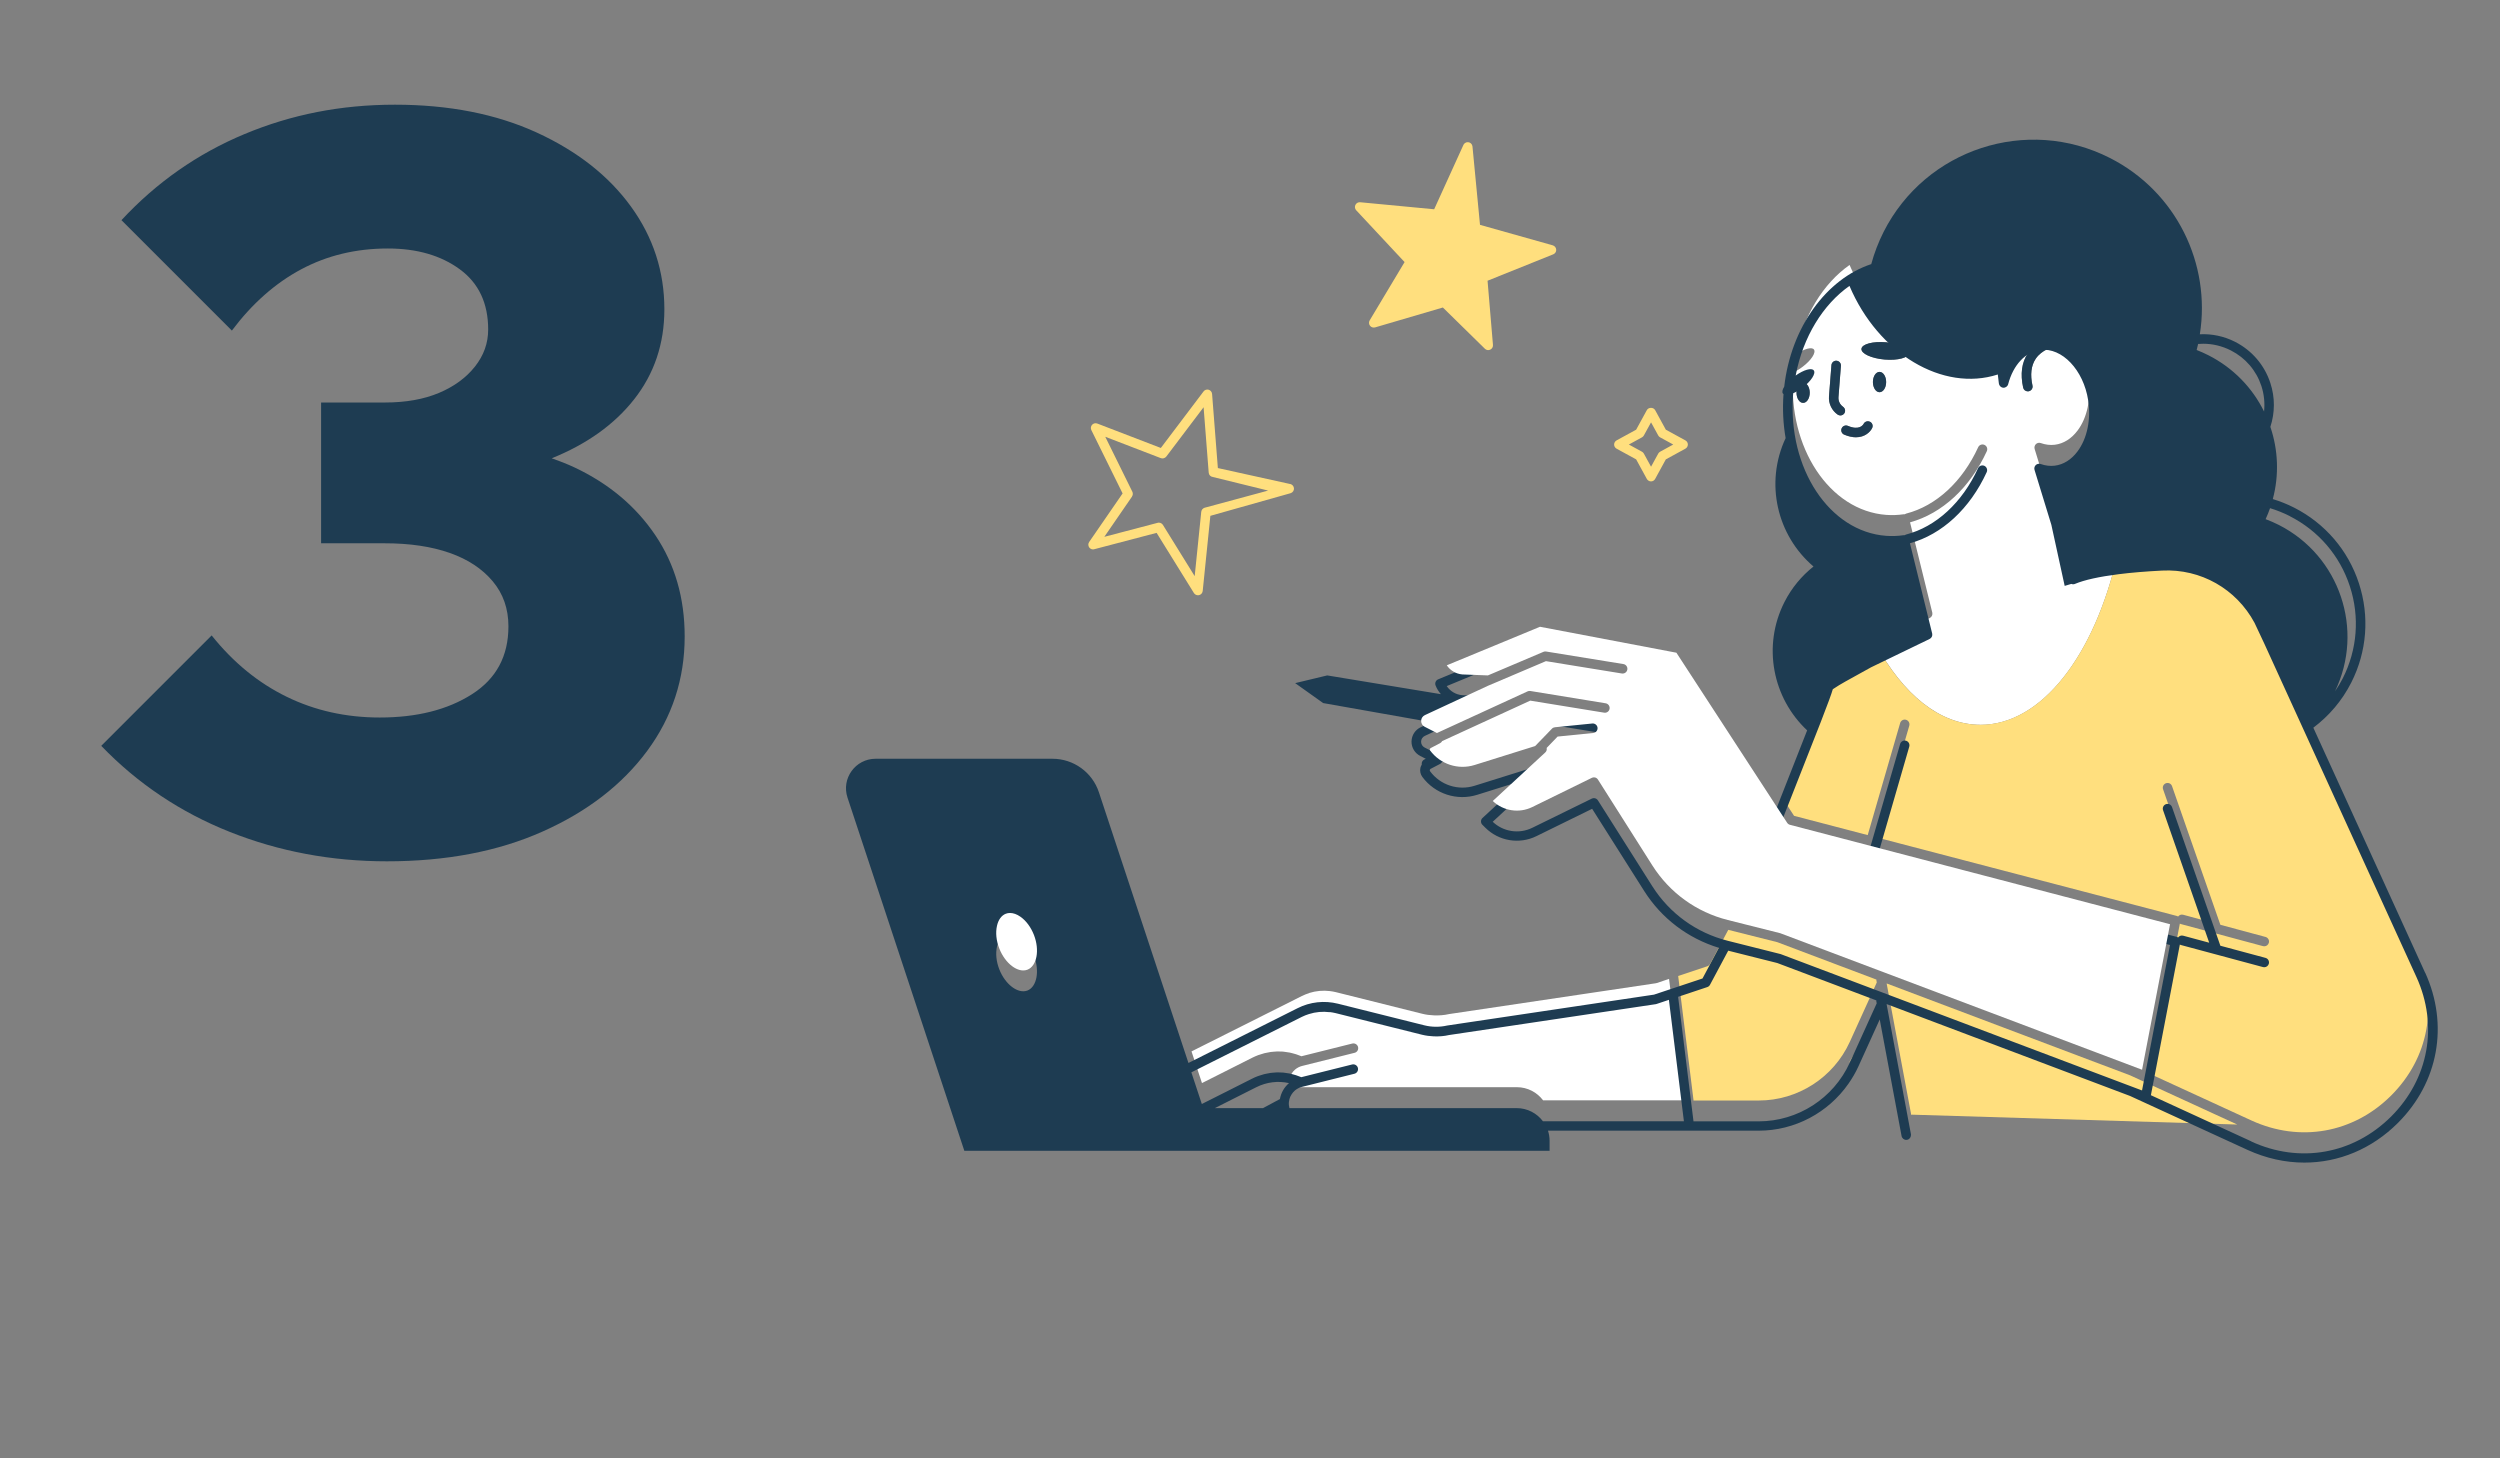 <?xml version="1.0" encoding="UTF-8"?>
<svg id="Layer_1" data-name="Layer 1" xmlns="http://www.w3.org/2000/svg" viewBox="0 0 480 280">
  <rect x="0" y="0" width="480" height="280" fill="#808080" stroke="none"/>
  <defs>
    <style>
      .cls-1 {
        fill: none;
      }

      .cls-1, .cls-2, .cls-3, .cls-4 {
        stroke-width: 0px;
      }

      .cls-2 {
        fill: #1e3c52;
      }

      .cls-3 {
        fill: #ffdf7e;
      }

      .cls-4 {
        fill: #fff;
      }
    </style>
  </defs>
  <path class="cls-1" d="M247.89,206.32c.03-.06.06-.12.09-.17-.04.06-.06.12-.09.17Z"/>
  <path class="cls-1" d="M248.2,205.86s.06-.08.09-.12c-.03.04-.06.08-.09.12Z"/>
  <path class="cls-1" d="M247.57,207.11s0-.02,0-.03c0,.01,0,.02,0,.03Z"/>
  <path class="cls-1" d="M247.67,206.81c.03-.07.05-.15.08-.22-.03.07-.05.14-.08.22Z"/>
  <path class="cls-1" d="M249.39,202.65c-.18-.07-.37-.14-.55-.2.19.06.37.13.55.2Z"/>
  <path class="cls-1" d="M248.62,205.41s.02-.02.02-.02c0,0-.02.02-.02.02Z"/>
  <path class="cls-1" d="M222.49,100.34c.31,0,.61.16.78.43l6.1,9.84,1.26-12.35c.04-.36.28-.66.63-.78l12.21-3.3-10.62-2.61c-.43-.06-.75-.41-.79-.83l-.98-12.56-7.16,9.47c-.25.33-.68.45-1.06.3l-10.66-4.1,5.2,10.55c.15.3.12.65-.07.92l-5.32,7.73,10.24-2.69c.08-.02.15-.03.23-.03Z"/>
  <path class="cls-1" d="M424,64.2c4.83,2.45,8.47,6.3,10.7,10.81.17-1.63.01-3.29-.51-4.89-.98-2.99-3.06-5.42-5.87-6.84-1.68-.85-3.49-1.28-5.32-1.28-.32,0-.64.01-.96.04-.08.39-.18.77-.28,1.16.76.29,1.5.62,2.24,1Z"/>
  <path class="cls-1" d="M315.62,87.09l1.38,2.52,1.38-2.52c.08-.15.21-.28.36-.36l2.52-1.38-2.52-1.38c-.15-.08-.28-.21-.36-.36l-1.38-2.52-1.38,2.52c-.08.15-.21.28-.36.36l-2.52,1.38,2.52,1.38c.15.08.28.21.36.36Z"/>
  <path class="cls-1" d="M437.54,96.79c11.72,5.95,16.47,20.16,10.78,31.94.54-.8,1.04-1.62,1.49-2.49,2.8-5.52,3.28-11.8,1.36-17.68-1.92-5.88-6.02-10.66-11.54-13.46-1.23-.62-2.5-1.13-3.79-1.52-.25.71-.53,1.41-.85,2.11.86.32,1.71.68,2.54,1.11Z"/>
  <path class="cls-1" d="M248.2,202.27c-.19-.05-.37-.1-.56-.14.19.04.38.09.56.14Z"/>
  <path class="cls-1" d="M247.49,203.96c-2.1-.48-4.3-.21-6.27.78l-7.99,4.03h9.27l3.24-1.74c.22-1.21.84-2.29,1.75-3.06Z"/>
  <path class="cls-1" d="M278.21,194.73l39.72-5.92s.05-.01.07-.02c-.02,0-.05.01-.07.02l-39.72,5.93c-.94.22-1.93.29-2.92.25,1,.04,1.99-.03,2.92-.25Z"/>
  <path class="cls-1" d="M245.19,201.91c.19,0,.37,0,.56.01-.19,0-.37-.02-.56-.01Z"/>
  <path class="cls-1" d="M255.33,190.32c-1.34-.17-2.7-.04-3.98.36,1.28-.41,2.64-.53,3.98-.36Z"/>
  <path class="cls-1" d="M246.98,202.03c-.19-.03-.38-.06-.56-.08.19.02.38.05.56.08Z"/>
  <path class="cls-1" d="M244.49,201.96c-.18.02-.36.02-.54.05.18-.02.36-.03.54-.05Z"/>
  <path class="cls-1" d="M243.23,202.14c-.16.03-.33.06-.49.1.16-.04.33-.06.49-.1Z"/>
  <polygon class="cls-1" points="230.77 207.96 235.1 205.78 230.77 207.96 230.77 207.96"/>
  <path class="cls-1" d="M241.93,202.49c-.13.04-.25.07-.38.12.12-.05.25-.08.38-.12Z"/>
  <path class="cls-2" d="M110.26,89.73c-1.39-.65-2.84-1.22-4.33-1.74,6.72-2.71,12-6.47,15.8-11.29,3.89-4.93,5.83-10.7,5.83-17.31,0-7.26-2.14-13.84-6.42-19.74-4.28-5.9-10.31-10.63-18.08-14.2-7.78-3.56-16.86-5.35-27.23-5.35s-19.87,1.88-28.88,5.64c-9.01,3.76-16.89,9.27-23.63,16.53l21.2,21.2c3.89-5.18,8.33-9.11,13.32-11.77,4.99-2.66,10.53-3.99,16.63-3.99,5.57,0,10.18,1.33,13.81,3.99,3.63,2.66,5.45,6.51,5.45,11.57,0,2.6-.84,4.96-2.53,7.1-1.69,2.14-3.99,3.83-6.9,5.06-2.92,1.23-6.39,1.85-10.4,1.85h-12.25v27.03h12.25c4.79,0,8.95.62,12.45,1.85,3.5,1.23,6.25,3.05,8.26,5.45,2.01,2.4,3.01,5.28,3.01,8.65,0,5.71-2.33,10.05-7,13.03-4.67,2.98-10.57,4.47-17.7,4.47-6.48,0-12.45-1.33-17.89-3.99-5.45-2.66-10.24-6.58-14.39-11.77l-21.2,21.2c7,7.26,15.23,12.77,24.7,16.53,9.46,3.76,19.51,5.64,30.14,5.64,11.41,0,21.39-1.91,29.95-5.74,8.56-3.82,15.23-8.98,20.03-15.46,4.79-6.48,7.2-13.81,7.2-21.97,0-7.39-1.88-13.87-5.64-19.45-3.76-5.57-8.95-9.92-15.56-13.03Z"/>
  <path class="cls-4" d="M251.35,190.68c-.47.15-.94.33-1.38.55l-21.2,10.64,2.01,6.08,4.33-2.18,5.29-2.67c.38-.19.77-.36,1.16-.51.12-.05.25-.08.38-.12.27-.09.54-.18.81-.25.16-.04.33-.06.49-.1.24-.05.48-.1.73-.14.18-.02.36-.03.54-.05.23-.02.46-.04.69-.05.19,0,.37,0,.56.01.22,0,.45,0,.67.03.19.02.38.05.56.08.22.03.44.06.66.1.19.04.38.09.56.14.22.06.43.11.64.18.19.06.37.13.55.2.16.06.32.11.48.18l9.76-2.44c.49-.12.99.18,1.11.67.12.49-.17.99-.67,1.11l-10.06,2.52s0,0-.01,0c-.51.13-.97.37-1.36.7,0,0-.02.02-.02.02-.12.1-.23.21-.33.33-.03.04-.06.08-.09.12-.07.09-.15.19-.21.29-.04.06-.06.12-.09.17-.05.09-.1.18-.15.27-.03.07-.05.14-.08.22-.03.09-.07.18-.09.27,0,.01,0,.02,0,.03-.04.16-.07.32-.09.48-.04.4,0,.8.1,1.18h43.64c2.07,0,3.89,1,5.04,2.53h27.06l-2.88-23.32-2.36.79s-.06.01-.08.02c-.02,0-.05.01-.07.02l-39.72,5.92c-.94.22-1.93.29-2.92.25-.76-.03-1.51-.12-2.25-.31l-16.59-4.15c-.37-.09-.74-.15-1.11-.2-1.34-.17-2.7-.04-3.98.36Z"/>
  <path class="cls-4" d="M380.23,139.17c11.81,0,21.94-13.42,26.31-32.57.03-.13.12-.26.24-.37-3.7.46-6.54,1.09-8.37,1.86-.23.09-.48.09-.7,0-.42.13-.83.25-1.27.38l-2.56-11.73-3.23-10.54c-.1-.33,0-.69.24-.93.25-.24.61-.32.94-.2.91.32,1.82.43,2.7.32,1.67-.21,3.18-1.15,4.36-2.72,1.86-2.47,2.63-6.15,2.06-9.84-.9-5.82-5.01-10.16-9.17-9.66-2.85.34-5.23,2.85-6.19,6.57-.11.43-.52.72-.96.68-.44-.04-.8-.39-.83-.84-.05-.58-.12-1.14-.2-1.7-10.53,3.41-22.96-3.98-28.48-17.01-5.05,3.55-8.92,9.76-10.33,17.21,1.54-1.09,3.06-1.53,3.48-.98.45.59-.51,2.07-2.15,3.31-.61.47-1.24.83-1.8,1.07,0,.11-.02.22-.03.34-1.04,14.11,6.98,26.24,17.88,27.04,1.09.08,2.21.04,3.33-.12.07-.01.14,0,.21,0,.08-.05.17-.1.27-.13,5.76-1.48,10.8-6.13,13.83-12.74.21-.46.75-.66,1.21-.45.46.21.66.75.45,1.21-3.21,7-8.57,11.96-14.74,13.66l4.27,17.33c.1.42-.1.85-.49,1.04l-10.35,5.01c5.17,9.56,12.25,15.49,20.09,15.49ZM389.32,67.88c1.66-2.49,4.5-3.03,4.62-3.05.5-.09.97.24,1.06.74.09.5-.24.97-.73,1.06-.04,0-2.22.45-3.44,2.28-.86,1.3-1.06,3.02-.6,5.12.11.49-.2.98-.7,1.09-.07.01-.13.02-.2.02-.42,0-.8-.29-.89-.72-.57-2.61-.28-4.81.88-6.54ZM362.12,65.72c2.53.22,4.52,1.13,4.44,2.05-.08.91-2.19,1.48-4.72,1.26-2.53-.22-4.52-1.13-4.44-2.05.08-.91,2.19-1.48,4.72-1.26ZM346.2,77.36c-.7,0-1.27-.87-1.27-1.95s.57-1.95,1.27-1.95,1.27.87,1.27,1.95-.57,1.95-1.27,1.95ZM352.82,79.6c-1.13-.79-1.77-2.14-1.66-3.51l.47-5.99c.04-.5.49-.88.98-.84.5.04.88.48.84.98l-.47,5.99c-.06.74.27,1.44.88,1.87.41.29.51.86.23,1.27-.18.25-.46.39-.75.39-.18,0-.36-.05-.52-.17ZM359.45,82.19c-.36.74-1.38,1.78-3.12,1.78-.65,0-1.4-.15-2.26-.51-.46-.2-.68-.74-.48-1.2.2-.47.74-.68,1.2-.48,2.18.93,2.9-.16,3.02-.39.23-.44.78-.62,1.22-.39.44.23.63.76.41,1.2ZM360.87,75.31c-.7,0-1.27-.87-1.27-1.95s.57-1.95,1.27-1.95,1.27.87,1.27,1.95-.57,1.95-1.27,1.95Z"/>
  <path class="cls-2" d="M361.84,69.03c2.53.22,4.65-.35,4.72-1.26.08-.91-1.91-1.83-4.44-2.05-2.53-.22-4.65.35-4.72,1.26-.08.91,1.91,1.83,4.44,2.05Z"/>
  <path class="cls-2" d="M353.87,78.1c-.61-.43-.94-1.13-.88-1.87l.47-5.99c.04-.5-.34-.94-.84-.98-.49-.04-.94.34-.98.84l-.47,5.99c-.11,1.37.53,2.72,1.66,3.51.16.11.34.17.52.17.29,0,.57-.14.75-.39.29-.41.19-.98-.23-1.27Z"/>
  <path class="cls-2" d="M359.04,80.98c-.44-.23-.99-.05-1.22.39-.12.23-.84,1.32-3.02.39-.46-.2-1,.02-1.2.48-.2.46.02,1,.48,1.2.86.36,1.61.51,2.26.51,1.73,0,2.76-1.03,3.12-1.78.22-.45.03-.98-.41-1.2Z"/>
  <path class="cls-2" d="M389.34,75.14c.07,0,.13,0,.2-.02.49-.11.81-.6.7-1.09-.46-2.1-.26-3.82.6-5.12,1.22-1.84,3.39-2.27,3.44-2.28.5-.09.82-.57.73-1.06-.09-.5-.57-.83-1.06-.74-.12.02-2.96.56-4.62,3.05-1.16,1.73-1.45,3.93-.88,6.54.09.43.47.72.89.72Z"/>
  <path class="cls-2" d="M346.2,73.45c-.7,0-1.27.87-1.27,1.95s.57,1.95,1.27,1.95,1.27-.87,1.27-1.95-.57-1.95-1.27-1.95Z"/>
  <path class="cls-2" d="M360.87,71.4c-.7,0-1.27.87-1.27,1.95s.57,1.95,1.27,1.95,1.27-.87,1.27-1.95-.57-1.95-1.27-1.95Z"/>
  <path class="cls-3" d="M463.97,183.54c-10.25-22.47-22-48.21-29.19-63.97-.65-1.38-1.28-2.73-1.89-4.02-3.49-6.5-10.32-10.41-17.74-10.03-3.14.16-5.94.4-8.37.7-.12.12-.21.24-.24.37-4.37,19.15-14.5,32.57-26.31,32.57-7.83,0-14.92-5.92-20.09-15.49l-.91.44-4.91,2.72c-.81.45-1.62.94-2.42,1.48-.52,1.86-2.6,7.1-9.09,23.53-.19.47-.37.94-.56,1.41l2.21,3.39,14.14,3.7,6.23-21.52c.14-.48.65-.77,1.13-.62.48.14.76.65.62,1.13l-6.21,21.47,57.57,15.06c.09.02.17.07.25.12.22-.3.6-.45.97-.35l5.01,1.35-8.86-25.44c-.17-.48.09-1,.56-1.16.48-.17,1,.09,1.16.56l9.28,26.62,8.66,2.33c.49.13.78.63.65,1.12-.11.41-.48.68-.88.68-.08,0-.16-.01-.24-.03l-8.96-2.41c-.1,0-.2-.04-.3-.08l-6.55-1.76c-.06-.02-.1-.05-.16-.08l-5.56,28.93,19.3,8.87c9.31,4.27,19.58,2.44,26.83-4.79,7.25-7.23,9.11-17.5,4.86-26.81Z"/>
  <path class="cls-3" d="M362.26,188.83l-.02.03,4.67,24.95c.01.07,0,.13,0,.2l62.64,1.9-20.56-9.44-46.73-17.64Z"/>
  <path class="cls-3" d="M356.82,200.8c-.54,1.18-1.19,2.29-1.92,3.33,1.38-1.68,2.53-3.56,3.4-5.63l2.69-6.4-.06-.34-4.1,9.03Z"/>
  <path class="cls-3" d="M360.27,188.08l-19.02-7.18-9.42-2.37-3.5,6.55c-.11.21-.29.36-.52.44l-5.6,1.87,2.94,23.8s0,.07,0,.11h12.53c7.51,0,14.37-4.42,17.48-11.26l5.18-11.41-.07-.37c-.01-.06,0-.12,0-.19Z"/>
  <path class="cls-2" d="M465.63,186.78c-7.11-15.59-14.94-32.74-21.47-47.06,3.02-2.27,5.52-5.19,7.28-8.66,3.02-5.95,3.54-12.73,1.47-19.07-2.07-6.35-6.5-11.5-12.45-14.53-1.32-.67-2.69-1.21-4.08-1.64,1.24-4.65,1.02-9.46-.47-13.86.89-2.72.91-5.65,0-8.42-1.13-3.45-3.54-6.26-6.78-7.91-2.12-1.08-4.44-1.56-6.76-1.45,2.14-13.47-4.47-27.36-17.29-33.86-15.91-8.07-35.35-1.72-43.42,14.19-1.02,2.02-1.81,4.1-2.38,6.2-8.56,2.82-15.39,12.03-16.71,23.53-.35.56-.46,1.05-.25,1.33.03.04.08.06.11.09,0,0,0,.01,0,.02-.21,2.92-.06,5.75.41,8.44-4.04,8.63-1.65,18.69,5.35,24.65-2.26,1.8-4.19,4.09-5.58,6.83-4.29,8.46-2.24,18.46,4.36,24.63-1.63,4.18-3.72,9.5-5.96,15.17l-17.85-27.4c-.14-.21-.35-.35-.6-.4l-26.84-5.1c-.17-.03-.35-.01-.52.05l-19.07,7.88c-.46.19-.68.71-.5,1.18.25.63.6,1.18,1.02,1.67l-21.82-3.6-6.16,1.48,5.38,3.83,20.78,3.68-2.04.95c-1.07.5-1.75,1.54-1.78,2.73-.02,1.18.62,2.25,1.67,2.79l1.07.55-.27.12c-.39.18-.57.59-.5.99-.11.19-.21.39-.26.61-.14.61,0,1.26.37,1.76,2.42,3.27,6.66,4.65,10.54,3.43l8.81-2.76-7.8,7.21c-.18.17-.29.4-.29.65,0,.25.09.49.27.66l.54.54c2.59,2.59,6.54,3.26,9.83,1.64l10.7-5.25,10,15.79c3.34,5.27,8.4,9.09,14.33,10.9l-3.14,5.89-9.31,3.1-39.71,5.93c-1.44.33-2.96.32-4.39-.04l-16.59-4.15c-2.6-.65-5.35-.35-7.74.86l-20.96,10.52-17.19-51.97c-1.27-3.85-4.87-6.44-8.92-6.44h-33.96c-3.87,0-6.61,3.79-5.39,7.46l22.43,67.81h112.37v-1.91c0-.68-.11-1.33-.31-1.95h40.45c6.93,0,13.34-3.44,17.23-9,.73-1.04,1.38-2.15,1.92-3.33l4.1-9.03.06.34,4.13,22.04c.08.44.47.75.9.75.06,0,.11,0,.17-.02.43-.08.71-.45.73-.87,0-.07.02-.13,0-.2l-4.67-24.95.02-.03,46.73,17.64,20.56,9.44,1.96.9c3.58,1.64,7.29,2.45,10.94,2.45,6.57,0,12.93-2.6,17.95-7.61,7.8-7.78,9.81-18.84,5.24-28.87ZM197.27,190.18c-1.81.7-4.28-1.17-5.41-4.08-.58-1.49-.73-3.04-.44-4.34.27-1.18.87-2,1.69-2.32.25-.1.53-.15.81-.15.63,0,1.32.24,2,.72,1.1.77,2.02,2.01,2.6,3.51,1.13,2.91.55,5.96-1.25,6.66ZM432.27,219.15l-19.3-8.87,5.56-28.93c.05.03.1.06.16.08l6.55,1.76c.09.04.19.07.3.08l8.96,2.41c.08.02.16.03.24.03.4,0,.77-.27.88-.68.13-.49-.16-.99-.65-1.12l-8.66-2.33-9.28-26.62c-.17-.48-.69-.73-1.16-.56-.48.17-.73.69-.56,1.16l8.86,25.44-5.01-1.35c-.37-.1-.75.05-.97.35-.08-.05-.16-.1-.25-.12l-57.57-15.06,6.21-21.47c.14-.49-.14-.99-.62-1.13-.48-.14-.99.14-1.13.62l-6.23,21.52-14.14-3.7-2.21-3.39c.19-.47.37-.94.56-1.41,6.49-16.43,8.56-21.68,9.09-23.53.8-.54,1.61-1.03,2.42-1.48l4.91-2.72.91-.44,10.35-5.01c.39-.19.59-.62.49-1.04l-4.27-17.33c6.17-1.7,11.53-6.66,14.74-13.66.21-.46,0-1-.45-1.21-.46-.21-1,0-1.21.45-3.03,6.61-8.07,11.25-13.83,12.74-.1.03-.19.08-.27.13-.07,0-.14-.02-.21,0-1.12.16-2.24.2-3.33.12-10.9-.8-18.92-12.93-17.88-27.04,0-.11.02-.23.03-.34.56-.24,1.18-.61,1.8-1.07,1.63-1.24,2.59-2.72,2.15-3.31-.42-.56-1.94-.11-3.48.98,1.41-7.46,5.28-13.66,10.33-17.21,5.52,13.03,17.95,20.42,28.48,17.01.08.56.15,1.13.2,1.7.04.44.39.8.83.84.44.04.85-.25.96-.68.97-3.71,3.34-6.23,6.19-6.57,4.16-.5,8.27,3.84,9.17,9.66.57,3.69-.2,7.37-2.06,9.84-1.18,1.57-2.69,2.51-4.36,2.72-.88.11-1.79,0-2.7-.32-.32-.11-.69-.04-.94.2-.25.24-.34.6-.24.93l3.23,10.54,2.56,11.73c.44-.13.85-.25,1.27-.38.23.09.48.1.7,0,1.83-.77,4.67-1.39,8.37-1.86,2.43-.31,5.23-.54,8.37-.7,7.42-.38,14.25,3.53,17.74,10.03.6,1.29,1.24,2.64,1.89,4.02,7.2,15.77,18.95,41.5,29.19,63.97,4.25,9.31,2.38,19.59-4.86,26.81-7.25,7.23-17.53,9.07-26.83,4.79ZM341.84,183.18s-.07-.02-.1-.03l-10.01-2.52c-6.02-1.52-11.17-5.24-14.49-10.48l-10.44-16.48c-.17-.27-.47-.43-.77-.43-.13,0-.27.03-.4.09l-11.44,5.61c-2.53,1.24-5.56.77-7.59-1.16l10.08-9.32c.24-.23.34-.56.27-.87l2.1-2.18,6.85-.69c.5-.05.87-.5.82-1-.05-.5-.5-.87-1-.82l-7.18.72c-.22.02-.42.12-.57.27l-3.23,3.34-11.63,3.64c-3.14.98-6.57-.13-8.53-2.78-.08-.1-.07-.21-.06-.26.01-.05.05-.15.16-.21l1.82-.95c.17-.09.3-.23.38-.39l16.92-7.77,14.18,2.31c.5.08.97-.26,1.05-.75.08-.5-.26-.97-.76-1.05l-14.45-2.36c-.18-.03-.36,0-.53.07l-17.41,8-2.35-1.2c-.43-.22-.69-.65-.68-1.13,0-.49.28-.9.72-1.11l12.04-5.6,11.2-4.76,14.58,2.37c.5.08.97-.26,1.05-.76.08-.5-.26-.97-.76-1.05l-14.84-2.41c-.17-.03-.34,0-.5.06l-10.67,4.53-4.92-.19c-1.23-.11-2.31-.76-2.98-1.75l17.9-7.4,26.19,4.98,21.26,32.65c.12.19.31.33.53.39l72.99,19.09-5.37,27.93-69.43-26.2ZM439.63,99.1c5.52,2.8,9.62,7.58,11.54,13.46,1.92,5.88,1.44,12.16-1.36,17.68-.44.87-.95,1.69-1.49,2.49,5.69-11.78.93-25.99-10.78-31.94-.84-.42-1.68-.79-2.54-1.11.32-.7.6-1.4.85-2.11,1.29.39,2.56.9,3.79,1.52ZM423,66c1.83,0,3.64.43,5.32,1.28,2.8,1.42,4.89,3.85,5.87,6.84.52,1.6.68,3.26.51,4.89-2.22-4.51-5.87-8.36-10.7-10.81-.74-.37-1.49-.71-2.24-1,.1-.39.2-.77.28-1.16.32-.03.64-.04.96-.04ZM255.33,194.32c.37.05.75.11,1.11.2l16.59,4.15c.74.18,1.5.28,2.25.31.99.04,1.99-.03,2.92-.25l39.72-5.93s.05-.01.07-.02c.03,0,.06-.01.08-.02l2.36-.79,2.88,23.32h-27.06c-1.15-1.53-2.98-2.53-5.04-2.53h-43.64c-.1-.38-.14-.78-.1-1.18.02-.16.05-.32.09-.48,0-.01,0-.02,0-.03.02-.09.06-.18.09-.27.03-.07.05-.15.08-.22.04-.09.1-.18.15-.27.03-.06.06-.12.09-.17.06-.1.14-.19.21-.29.03-.04.06-.08.09-.12.1-.12.22-.23.33-.33,0,0,.02-.02.02-.02.39-.33.85-.57,1.36-.7,0,0,0,0,.01,0l10.06-2.52c.49-.12.79-.62.67-1.11-.12-.49-.62-.79-1.11-.67l-9.76,2.44c-.16-.07-.32-.12-.48-.18-.18-.07-.37-.14-.55-.2-.21-.07-.43-.12-.64-.18-.19-.05-.37-.1-.56-.14-.22-.04-.44-.07-.66-.1-.19-.03-.38-.06-.56-.08-.22-.02-.45-.02-.67-.03-.19,0-.37-.02-.56-.01-.23,0-.46.03-.69.05-.18.02-.36.02-.54.05-.24.03-.48.09-.73.14-.16.03-.33.06-.49.1-.27.07-.54.16-.81.25-.13.04-.25.07-.38.12-.39.15-.78.31-1.16.51l-5.29,2.67-4.33,2.18h0s-2.01-6.08-2.01-6.08l21.2-10.64c.45-.22.91-.41,1.38-.55,1.28-.41,2.64-.53,3.98-.36ZM233.23,212.77l7.99-4.03c1.97-.99,4.18-1.26,6.27-.78-.91.77-1.53,1.85-1.75,3.06l-3.24,1.74h-9.27ZM355.15,204.04c-3.11,6.84-9.97,11.26-17.48,11.26h-12.53s.01-.07,0-.11l-2.94-23.8,5.6-1.87c.22-.07.41-.23.52-.44l3.5-6.55,9.42,2.37,19.02,7.18c0,.06-.01.12,0,.19l.07.37-5.18,11.41Z"/>
  <path class="cls-3" d="M210.1,105.45l11.97-3.14,7.16,11.55c.17.27.47.43.78.43.07,0,.14,0,.21-.02.38-.09.66-.41.7-.8l1.47-14.43,15.42-4.35c.41-.13.67-.53.63-.95-.04-.42-.36-.77-.79-.82l-13.82-3.05-1.11-14.23c-.03-.38-.29-.7-.65-.81-.37-.11-.76.02-.99.33l-8.2,10.85-12.2-4.69c-.35-.13-.75-.04-1,.24-.25.28-.31.68-.14,1.02l6,12.16-6.42,9.32c-.22.31-.21.73,0,1.04.22.31.61.46.98.36ZM217.34,95.33c.19-.27.21-.63.07-.92l-5.2-10.55,10.66,4.1c.38.15.81.02,1.06-.3l7.16-9.47.98,12.56c.03.43.36.78.79.83l10.62,2.61-12.21,3.3c-.34.11-.59.42-.63.78l-1.26,12.35-6.1-9.84c-.17-.27-.47-.43-.78-.43-.08,0-.16,0-.23.03l-10.24,2.69,5.32-7.73Z"/>
  <path class="cls-3" d="M269.69,50.3l-6.71,11.21c-.19.32-.17.73.06,1.03.23.3.62.42.98.32l13.01-3.82,8.07,7.92c.27.27.68.34,1.03.17.35-.16.55-.53.52-.9l-1.04-12.33,12.61-5.07c.3-.12.51-.38.56-.69.01-.07.02-.14.01-.21-.02-.39-.29-.72-.67-.83l-13.96-3.93-1.45-15.09c-.06-.42-.4-.75-.83-.78-.42-.04-.82.23-.95.63l-5.57,12.25-14.21-1.35c-.38-.04-.74.17-.91.51-.17.34-.11.75.15,1.03l9.28,9.94Z"/>
  <path class="cls-3" d="M310.39,86.15l3.75,2.05,2.05,3.75c.16.29.47.48.8.48s.64-.18.8-.48l2.05-3.75,3.75-2.05c.29-.16.48-.47.48-.8s-.18-.64-.48-.8l-3.75-2.05-2.05-3.75c-.32-.59-1.28-.59-1.6,0l-2.05,3.75-3.75,2.05c-.29.16-.48.47-.48.8s.18.64.48.8ZM315.26,83.97c.15-.08.28-.21.36-.36l1.38-2.52,1.38,2.52c.08.15.21.28.36.36l2.52,1.38-2.52,1.38c-.15.08-.28.21-.36.36l-1.38,2.52-1.38-2.52c-.08-.15-.21-.28-.36-.36l-2.52-1.38,2.52-1.38Z"/>
  <path class="cls-4" d="M411.28,205.38l5.37-27.93-72.99-19.09c-.22-.06-.41-.2-.53-.39l-21.26-32.65-26.19-4.98-17.9,7.4c.67.99,1.75,1.64,2.98,1.75l4.92.19,10.67-4.53c.16-.07.34-.09.5-.06l14.84,2.41c.5.08.84.55.76,1.05-.08.5-.55.84-1.05.76l-14.58-2.37-11.2,4.76-12.04,5.6c-.44.21-.71.62-.72,1.11,0,.49.24.91.68,1.13l2.35,1.2,17.41-8c.16-.08.35-.1.53-.07l14.45,2.36c.5.08.84.55.76,1.05-.08.5-.55.84-1.05.75l-14.18-2.31-16.92,7.77c-.08.16-.21.3-.38.39l-1.82.95c-.11.06-.15.16-.16.21-.01.05-.02.16.06.26,1.96,2.64,5.39,3.76,8.53,2.78l11.63-3.64,3.23-3.34c.15-.16.35-.25.57-.27l7.18-.72c.5-.05.95.32,1,.82.05.5-.32.95-.82,1l-6.85.69-2.1,2.18c.07.31-.02.65-.27.87l-10.08,9.32c2.04,1.93,5.06,2.4,7.59,1.16l11.44-5.61c.13-.06.27-.09.4-.09.31,0,.6.15.77.43l10.44,16.48c3.32,5.24,8.47,8.97,14.49,10.48l10.01,2.52s.07.02.1.03l69.43,26.2Z"/>
  <path class="cls-4" d="M195.92,176.01c-.68-.48-1.37-.72-2-.72-.28,0-.55.05-.81.15-.82.32-1.43,1.14-1.69,2.32-.3,1.31-.14,2.85.44,4.34,1.13,2.91,3.6,4.78,5.41,4.08,1.81-.7,2.38-3.75,1.25-6.66-.58-1.49-1.5-2.74-2.6-3.51Z"/>
</svg>
